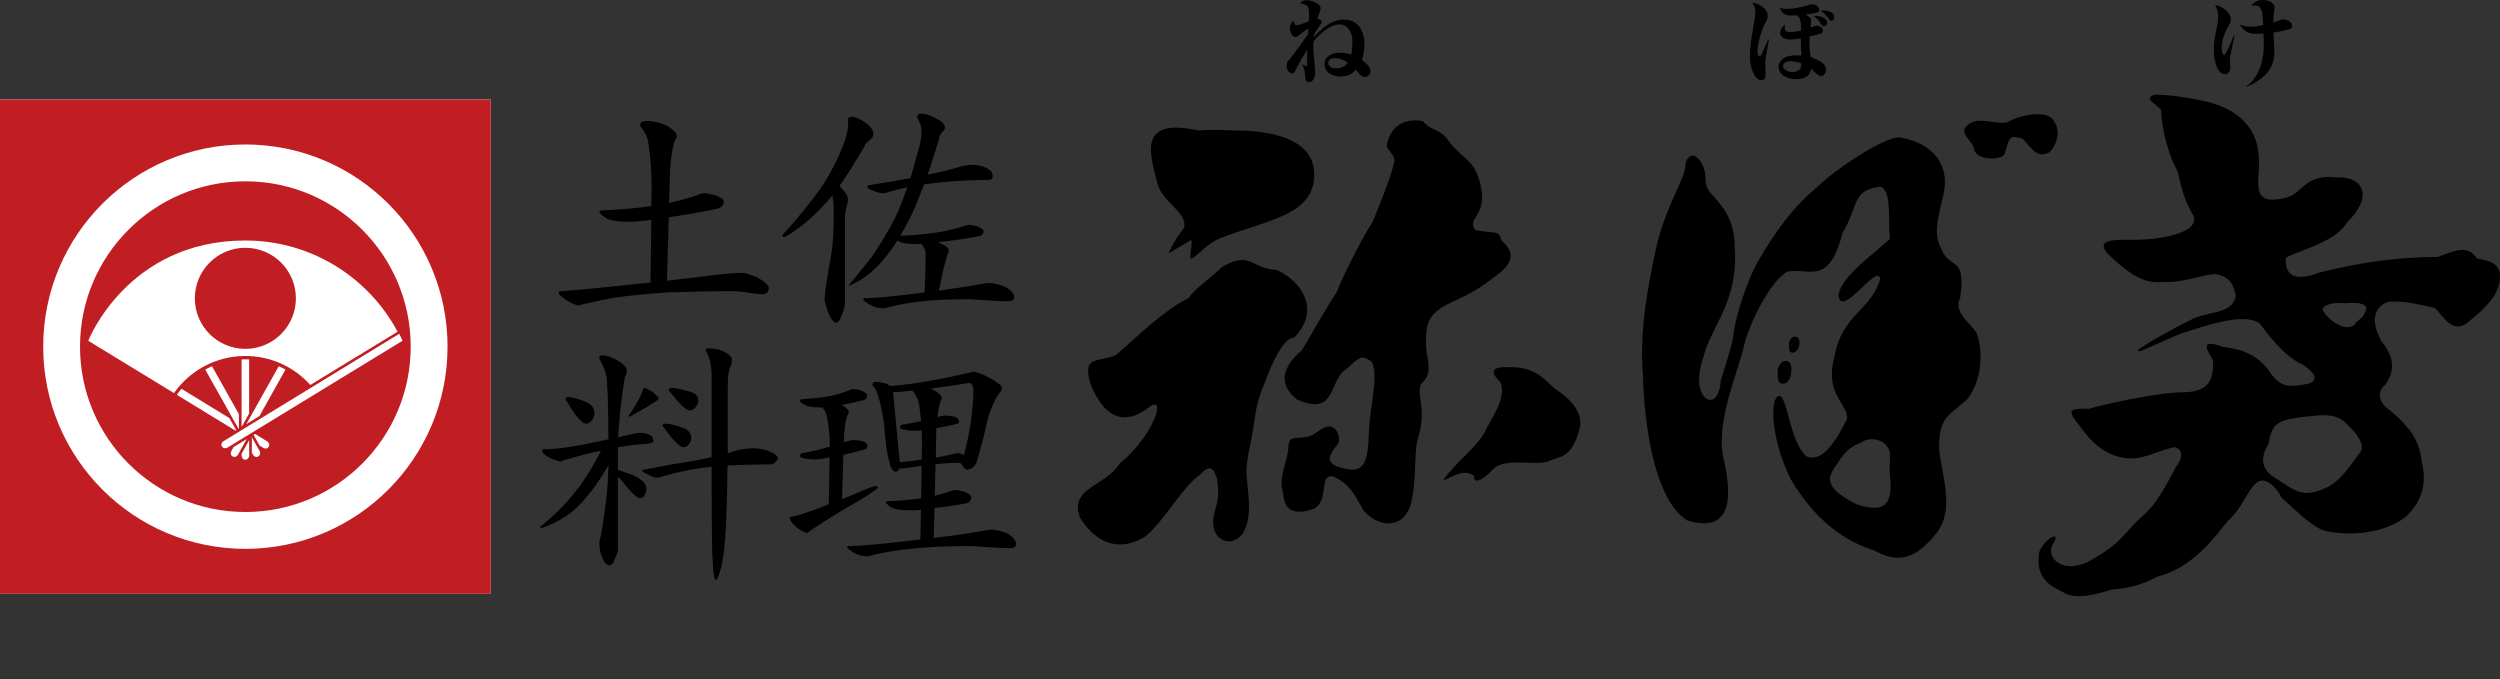 <svg xmlns="http://www.w3.org/2000/svg" width="184" height="50" viewBox="0 0 184 50"><rect x="0" y="0" width="184" height="50" fill="#333333" stroke="none"/><style>.f{fill:#fff;} .r{fill:#c11e24;}</style><path d="M97.287 1.612c0 .047-.021.076-.2.336-.213.319-.283.415-.372.622l-.021.158c1.02-1.116 1.667-1.282 2.232-1.282 1.059 0 1.501.883 1.501 1.806 0 .503-.117.922-.193 1.163.235.16.625.47.625.806 0 .304-.253.45-.418.45-.151 0-.277-.098-.373-.207l-.282-.333c-.118.137-.426.502-1.104.502-.475 0-1.196-.213-1.196-.908 0-.647.634-.846 1.136-.846.421 0 .682.102.821.165.068-.233.095-.744.095-.985 0-.848-.467-1.261-.924-1.261-.825 0-1.629.875-1.941 1.254l-.015.365c0 .359.021.545.083 1.116.021.226.056.605.056.827 0 .373-.193.688-.441.688-.187 0-.276-.145-.296-.42-.027-.413-.049-.551-.219-.908l.338.178.027-.089-.006-.69.012-.449c-.213.324-.729 1.18-.874 1.53-.026.063-.109.201-.253.201-.153 0-.381-.145-.381-.592 0-.234.104-.339.29-.539.083-.09 1.114-1.482 1.282-1.778l.026-.4c-.164.092-.526.359-.71.51-.104.091-.13.118-.234.118-.247 0-.427-.379-.427-.622 0-.282.199-.523.267-.605.05.276.105.365.25.365.131 0 .351-.088.882-.288l.013-.428c0-.58 0-.801-.662-.895.139-.152.29-.229.498-.229.44 0 1.025.304 1.025.593 0 .095-.028.172-.076.281l-.173.471c.278.12.332.146.332.249zm.943 2.666c-.434 0-.476.298-.476.351 0 .111.089.401.583.401.554 0 .788-.31.862-.413-.273-.213-.618-.339-.969-.339zm34.342.386c.051.406-.24.642-.626.642-.413 0-.717-.236-.717-.435 0-.089.084-.365.565-.365.04.001.393.001.778.158zm.308-3.589c.421-.049.734-.118.768-.131.22-.055.241-.124.241-.199 0-.289-.29-.427-.463-.427-.11 0-.193.018-.339.061-.527.153-1.108.276-1.637.276-.215 0-.36-.048-.457-.076.173.476.435.566.895.566l.386-.014c.134.124.187.199.241.442.056.231.056.345.05.674-.104.027-.448.11-.848.11-.337 0-.358-.158-.358-.296l.033-.249c-.165.124-.371.282-.371.621 0 .302.33.475.721.475.318 0 .695-.069.802-.089-.009.419.026.923.046 1.253-.213-.006-.544-.019-.917.055-.245.048-.77.269-.77.814 0 .731.951.889 1.329.889.25 0 .778-.075.96-.422.061-.101.076-.233.088-.344.091.068.134.096.333.289.069.062.266.25.432.25.124 0 .352-.174.352-.449 0-.167-.036-.276-.139-.394-.254-.288-.798-.488-.979-.557-.047-.207-.11-.497-.11-1.068l.015-.454.798-.193c.14-.048.181-.096.181-.207.006-.357-.398-.385-.441-.385-.098 0-.146.015-.469.131l.048-.496c.001-.181-.082-.277-.421-.456zm.649.152c.187.103.331.269.444.462.084.153.129.234.275.234.151 0 .228-.131.228-.249 0-.344-.492-.538-.932-.503l-.015.056zm-3.401 1.673c-.036.098-.258.656-.457 1.068-.027.056-.104.188-.172.188-.083 0-.151-.173-.151-.367 0-.454.276-1.59.564-2.074.124-.207.191-.324.191-.551 0-.524-.672-.958-1.149-.958.091.112.243.297.243.697 0 .186-.021.33-.078.634-.24 1.385-.317 1.894-.317 2.521 0 .358 0 .847.326 1.462.047.089.219.378.49.378.329 0 .329-.295.329-.428l-.019-.607c0-.315 0-.385.033-.598.037-.255.18-1.103.229-1.358l-.062-.007zm3.929-2.074c.292.18.48.476.5.503.056.11.113.199.22.199.09 0 .222-.069.222-.247 0-.517-.719-.511-.943-.511v.056zm31.284 5.514c.613-.393 1.273-1.428 1.273-3.005 0-.09 0-.407-.021-.861l-.482.013c-.434 0-.876-.027-1.282-.703.121.064.385.18.829.18.052 0 .369 0 .91-.111-.056-.889-.069-1.095-.238-1.296-.127-.157-.218-.157-.646-.15.1-.11.35-.406.854-.406.255 0 .872.11.872.571l-.057.469c-.019.136-.036.289-.042.612l.553-.193.177-.041c.045 0 .262.014.463.159.191.138.191.226.191.289 0 .158-.072.22-.109.241-.108.078-.738.214-1.258.289.006.207.068 1.123.068 1.308 0 .573 0 1.8-2.022 2.682l-.033-.047zm-.882-3.687c-.065.275-.346 1.579-.346 1.751l.04.591c0 .366-.259.464-.398.464-.2 0-.298-.09-.401-.201-.062-.075-.413-.524-.413-1.626 0-.516.068-.875.234-1.689.034-.192.079-.405.079-.696 0-.475-.146-.737-.228-.888.562.098 1.17.599 1.17 1.055 0 .184-.076.309-.138.429-.284.466-.538 1.072-.538 1.679 0 .378.108.524.18.524.074 0 .376-.572.704-1.428l.055.035zm-76.231 6.956c-4.517-.994-3.598 1.685-3.06 3.829.372 1.494 2.218 2.143 1.99 3.292-.919 1.226-1.15 1.915-1.15 1.915l1.685-.996c.076.535-.228 1.377 0 1.377.612-.305 1.149-1.149 2.218-1.531 3.601-1.377 6.815-1.684 6.815-4.67 0-3.139-4.592-3.217-5.741-3.217-.169.001-1.831-.112-2.757.001zm-.746 12.326c-2.084 1.016-4.707 3.733-5.376 4.211-1.341.556-2.488-.018-1.837 2.144 1.473 3.578 3.482 2.316 4.287 1.685 1.377-1.034.345 2.123-2.143 4.134-1.071 1.722-3.77 1.779-2.909 4.017.917 1.492 2.584 2.697 4.764 1.378 1.436-1.15 2.7-3.616 4.02-4.533.803-.861.975-.516 1.263.173.286 1.491-.059 2.008-.172 2.636-.516 1.78 1.126 2.789 2.125 1.437.747-1.378.287-3.098.228-4.532.059-1.209.344-2.01.519-3.273.17-.689.056-1.493.919-3.446-.024.028 1.145-3.216 2.066-3.101 2.239-2.297.116-4.42-1.263-4.994-1.953-.118-1.897-1.437-4.019-.231-1.435 1.319-1.916 1.53-2.472 2.295zm15.158-10.104c-.287 1.32-1.187 3.426-1.606 4.478-.92 1.436-2.356 4.363-2.642 5.169-.86 1.322-2.181 3.674-2.584 4.306-1.548 1.32-1.664 2.584-.344 3.617 2.698 1.206 2.411-1.034 3.329-2.011 1.091-.803 1.264-1.491 2.183-.744.515 1.089-.173 3.214-.23 5.28-.057 2.069-.346 2.987-1.895 2.529-1.607-.345-.86-1.15-.345-1.839.172-.23-.056-1.894-1.433-.919-1.149.978-2.181.058-2.24 1.091 0 1.034-.803 2.411-.4 3.447.056.459.056 2.007 2.296 1.202 1.148-.686.289-2.638 1.436-2.352 1.205.572 1.493 1.263 2.182 2.468 1.089 1.32 3.099 1.492 3.559-.743.345-1.665.171-3.215.402-4.365.803-2.468-.116-3.158.287-4.191 1.206-1.092 0-1.953.459-4.307.459-1.607 2.296-1.607 4.306-3.101 1.261-.917 2.697-1.779 1.15-3.157-.231-.803-.406-.459-1.897-.746-.747-.805.803-1.034.402-3.101-.402-2.068-1.205-2.01-2.299-3.33-.744-1.149-1.262-.747-2.008-1.608-2.124-.343-2.584 1.32-2.642 1.837.057.286.574.688.574 1.09zm7.75 16.248c.617 1.131-.726 2.813-1.108 3.733-.652 1.15-2.22 2.297-3.082 3.56.747-.267 1.476-.917 2.297-.344-.095.84 1.052-.077 1.322-.421.917-1.073 3.407-.193 4.305-.728.48-.23 1.553-.114 2.088-2.183.268-.69.114-1.837-1.626-2.985-.519-.269-1.283-1.722-3.39-1.685-2.068-.112-1.034.807-.806 1.053zm33.878-6.144c.462-3.214-.804-2.064-1.378-3.598-.609-1.148-.285-2.143.176-4.153.514-2.64-1.55-3.846-3.331-4.076-1.208.058-4.653 2.355-5.878 3.56-1.874 1.549-3.214 3.369-4.517 5.665-.745 1.282-1.721 4.269-1.78 5.532-.293 1.276-.803 2.757-.918 3.157-.116 2.527-2.411 1.494-1.263-1.78.575-2.238 2.585-4.077 2.297-8.039 0-2.238-1.091-3.214-1.78-4-.575-.708-.23-1.166-.517-1.914-.631-1.377-1.263-.746-1.322-.229 0 1.091-1.224 2.603-2.066 5.743-.919 4.132-1.301 6.89-1.07 9.875.092 3.502.84 9.187 3.29 10.639 3.464 1.015 3.233-2.082 2.602-4.744-.516-2.681 1.206-6.469 1.55-8.135.385-1.682 2.009-4.88 3.217-5.455 1.548-.286 3.042 1.11 4.035-2.87 1.152-1.836.673-3.158 2.759-3.368.9.21.557 2.467.728 3.828-1.207 1.149-3.388 2.585-3.79 4.06.075 2.065 2.987-2.452 3.062-1.074-.707 2.355-2.834 2.585-3.367 5.741-.766 2.833 1.166 3.502.917 4.593-.784 1.494-1.76 3.217-2.984 2.681-1.225-1.072-1.378-4.44-1.992-4.44-.614 0-.766 2.831.843 6.125 2.199 3.73 4.787 4.821 6.203 5.278 1.797.978 3.061.575 4.591-1.377 1.227-1.663.419-3.901.153-5.894-.153-2.525.765-2.716 1.762-3.633.975-.69 1.683-3.102.994-5.092-.308-.615-1.797-1.571-1.226-2.606zm-7.577 15.196c-.995-.497-2.03-1.111-2.01-1.933.114-.573.493-.988.631-1.205.461-.729.843-1.108 1.724-1.454.268-.268 1.39-.407 1.895.363.361.557.018 1.052.209 2.431.116 1.95-.574 2.372-2.449 1.798zm-5.284-10.563c-.283.007-.575.364-.575.794 0 .71.058.891.441.871.285-.017.512-.33.563-.811.049-.423.001-.862-.429-.854zm1.035-1.272c.028-.374-.122-.517-.345-.517-.224 0-.431.23-.431.602 0 .375.029.547.231.576.254.036.515-.289.545-.661zm18.66-16.481c-.487-.745-2.497-.343-3.331.174-.861.229-2.15-.462-2.897.172-.834.631.257 1.061.43 1.837.145.833 2.183.861 2.266.23.384-1.301.347-1.206 1.207-1.062.489.229.979 1.665 2.069 1.034.4-.375.975-1.465.256-2.385zm31.216 10.212c-.691-.956-1.419-.69-2.909-.116-2.296 0-5.28.268-8.689 1.149-1.952.728-2.528.114-2.488-1.034.079-.345 3.711-1.11 4.48-2.64 1.966-1.85 1.305-3.42-.769-3.333-2.333-.267-2.487 1.227-3.711 1.494-2.986.767-1.684-1.607-2.03-3.407-.189-1.875-1.697-3.196-3.864-3.673-1.914-.421-2.986-.499-3.75-.499-1.071.345.571.804.496 1.304-.039.994.575 3.329 1.11 4.171.268.536.23 1.683 1.266 3.482.38 1.264-2.598 1.761-4.712 1.724-1.608-.039-2.56.114-1.415 1.225 1.759 1.646 2.719 1.991 3.869 1.875 1.605.077 2.907-.575 3.864-.575.726.116 1.341.498 1.492 1.646-.304 1.265-1.798 1.071-3.098 1.609-.962.46-3.714 1.951-4.097 2.335-.075.306.689-.192 3.178-1.226 1.299-.382 4.553-1.646 5.779-.725.534.688 1.759 2.409 3.1 2.983.805.499 1.531 1.303.191 1.494-1.11.19-1.685.23-2.45-.767-1.074-1.682-2.686-1.881-3.525-1.989-1.95-.729-1.066.421-.764.957.078 1.378-.268 2.296-1.987 2.374-2.068-.041-6.777 1.07-7.121 1.223-1.685-.075-1.529.23-.688 1.264 1.227 1.799 2.64 2.486 4.097 2.372.764-.037 2.487-.84 2.947-.805.534.193.572.768 0 1.494-.616 1.187-1.415 2.678-2.295 3.442-1.63 1.418-1.455 2.03-4.212 3.524-1.723.803-3.023-.231-2.565-1.262.803-1.189-.536-.538-.955.495-.386 2.03 1.068 2.642 1.645 2.91.917.614 2.181.344 3.749-.151 1.687-.078 2.642-.614 3.371-.957 2.604-.654 4.324-3.102 5.088-4.061.998-.802 1.533-2.369 2.105-2.791.423-.458 1.263-.117 1.877 1.072.613.497 1.72 1.72 2.833 2.294.614.346 4.018.803 6.239-.842 1.187-1.032 1.646-2.445 1.265-3.978-.155-.957-.193-2.145-2.414-3.945-.614-.382-1.033-1.223-.303-1.836.917-1.263.458-2.297-.271-3.215-.881-1.608-.458-2.45.384-2.871.956-.191 2.526.193 3.521.421.69.574 1.341 2.183 2.719.842 1.568-1.263 1.833-1.952 2.026-2.564.342-1.491-.538-1.722-1.609-1.913zm-8.65 14.314c-.46.575-1.339 2.104-2.567 2.602-1.606.69-2.065.269-3.636-.763-1.146-.69-1.068-1.569-.499-2.527 0 0 .117-1.073.614-1.417.459-.421 1.687-.534 2.567-.612 2.218-.307 2.448.536 3.136 1.148.501.614.728 1.227.385 1.569zm-.386-9.415c-.838.536-2.026-.536-2.296-1.034-.229-.382.689-.688 1.531-.572 1.035-.078 1.611 0 1.649.381-.232.882-.728.805-.884 1.225zm-120.658-9.569c.423.174.652.327.652.461 0 .115-.037.231-.095.307-.096.116-.212.193-.365.231-1.153.25-2.363.46-3.593.633l-.135 4.668c1.614-.173 2.825-.326 3.671-.442.768-.075 1.401-.135 1.939-.135.115 0 .481.117 1.057.347.537.307.825.577.825.769 0 .307-.192.46-.537.46-.173 0-.48-.037-.942-.116-.441-.076-.826-.115-1.151-.115-1.633 0-3.228.039-4.784.096-1.248.077-2.554.194-3.938.385-.654.115-1.459.289-2.383.499l-.229.077c-.192 0-.499-.133-.941-.402-.385-.269-.558-.442-.558-.5 0-.096.039-.153.153-.153l1.307-.096c2.037-.192 3.804-.385 5.301-.538l.059-4.609c-.711.096-1.268.134-1.652.134-.941 0-1.556-.115-1.844-.384-.23-.174-.327-.288-.327-.366 0-.038.039-.076.153-.076 1.442-.077 2.671-.173 3.67-.327l.019-1.441c0-1.134-.077-2.171-.23-3.112-.038-.443-.211-.865-.557-1.249l-.059-.173c0-.192.173-.288.537-.288.424 0 .884.115 1.403.326.5.307.768.558.768.787 0 .077-.038.154-.115.268-.173.385-.308 1.115-.384 2.23l-.077 2.419c.787-.172 1.498-.364 2.132-.595.134-.077.288-.116.481-.116.135.001.385.06.769.136zm11.142-5.283c.347.27.517.539.517.788 0 .153-.093.307-.288.48-.191.114-.306.231-.344.384-.673 1.153-1.288 2.151-1.865 2.958.422.424.634.75.634.98 0 .115-.038.307-.115.539-.077.364-.115.556-.115.595v6.456c0 .288-.077.576-.212.883-.153.403-.286.615-.383.615-.29 0-.558-.404-.787-1.211-.076-.191-.115-.366-.115-.519 0-.384.153-1.461.48-3.265.116-.615.192-1.693.192-3.266 0-.385-.039-.749-.096-1.096l-.059.059c-.979 1.134-1.881 1.979-2.707 2.517-.423.326-.712.48-.826.48-.058 0-.077-.038-.077-.153 1.267-1.404 2.305-2.709 3.111-3.9.578-.962 1.056-1.922 1.422-2.901.192-.576.287-.999.287-1.23v-.519c0-.096.097-.155.289-.155.269 0 .615.175 1.057.481zm8.836 3.285c.307.154.462.346.462.595 0 .192-.096.289-.287.289-1.71 0-3.305.115-4.766.326-.345.922-.652 1.671-.921 2.247-.269.556-.557 1.075-.827 1.537 1.268-.057 2.306-.153 3.074-.308.615-.115 1.171-.269 1.671-.422.097-.038.211-.076.327-.076.115 0 .307.038.576.096.307.134.481.249.481.365 0 .077-.02.155-.058.211-.078.096-.155.154-.232.154-.96.192-1.959.326-2.996.442l-.038.019.075.039c.463.191.693.384.693.555l-.039.193c-.153.268-.385 1.19-.691 2.765 1.401-.191 2.535-.365 3.419-.537l.251-.021c.344 0 .748.097 1.228.289.423.25.635.501.635.749 0 .212-.154.307-.442.307-.346 0-.922-.018-1.728-.076-.499-.038-.923-.077-1.268-.077-1.461 0-2.633.058-3.516.173-.787.095-1.538.23-2.267.402-.155.077-.307.097-.463.097-.305 0-.633-.097-.979-.289-.307-.191-.442-.307-.442-.383 0-.038.039-.077.155-.077.633 0 1.998-.116 4.11-.385l.249-.038c.078-1.748.097-2.765.058-3.074-.074-.153-.133-.288-.209-.384l-.04-.095h-.344c-.732 0-1.192-.077-1.403-.23l-.059-.039c-.384.595-.768 1.114-1.171 1.576-.69.805-1.498 1.382-2.4 1.767v-.059c.902-1.093 1.459-1.786 1.689-2.093.653-.941 1.25-1.94 1.786-3.015.289-.615.559-1.326.826-2.094-.403.095-.806.193-1.229.307-.288.096-.461.134-.518.134-.231 0-.48-.057-.788-.192-.269-.096-.403-.192-.403-.269 0-.077.04-.135.153-.135 1.116-.173 2.115-.345 3.016-.518.194-.635.366-1.306.558-1.998.153-.461.25-.961.25-1.459 0-.289-.057-.52-.174-.712-.096-.172-.133-.288-.133-.347 0-.152.095-.23.307-.23.286 0 .633.116 1.017.328.462.211.713.46.713.729 0 .097-.079.193-.214.308-.153.193-.23.365-.23.556-.308.962-.576 1.826-.826 2.575.845-.173 1.729-.385 2.612-.653.249-.038.5-.078.749-.078.289.002.615.08.961.233zm-30.295 16.941c.501.134.866.288 1.115.441.212.173.326.404.326.692 0 .173-.077.346-.192.519-.154.155-.289.231-.423.231-.115 0-.249-.058-.365-.211-.267-.212-.615-.692-1.038-1.422-.076-.077-.096-.134-.096-.173.02-.096.076-.154.154-.154.155 0 .328.038.519.077zm5.687-.482c.307.251.48.404.48.481 0 .077-.057.154-.173.211-.383.268-.999.634-1.806 1.076-.077.057-.154.077-.211.077h-.057c.268-.384.479-.712.652-1.019.212-.365.365-.711.461-1.018l.077-.078c.097.002.289.098.577.27zm.096 3.632c0 .134-.249.212-.71.23-.577.039-1.21.117-1.903.23v1.672l.077.018c.308.117.653.232.999.347.422.211.691.403.845.557.116.153.172.307.172.481 0 .153-.057.327-.134.48-.076.134-.192.191-.326.191-.116 0-.173-.019-.211-.076-.153-.097-.385-.307-.672-.634-.346-.422-.596-.73-.75-.884v5.358c0 .229-.096.48-.25.749-.095.287-.212.442-.365.442-.231 0-.404-.231-.558-.653-.134-.269-.192-.615-.192-.999.174-.846.327-1.75.442-2.69.115-.689.192-1.689.231-3.014l-.212.326c-.422.73-.863 1.343-1.307 1.883-.499.633-1.036 1.151-1.652 1.553-.518.346-1.133.654-1.843.884v-.134c.288-.231.576-.481.844-.731.616-.537 1.153-1.112 1.614-1.707.557-.653 1.133-1.517 1.71-2.592.097-.154.191-.346.288-.577-.769.173-1.671.403-2.709.71l-.251.097c-.114 0-.364-.077-.749-.25-.422-.192-.615-.384-.615-.576 0-.04.038-.077.154-.077.595 0 1.209-.058 1.863-.174.692-.094 1.652-.287 2.863-.556-.02-2.69-.078-4.266-.155-4.687-.114-.442-.287-.863-.519-1.267 0-.154.039-.232.153-.232.404 0 .827.155 1.25.423.422.23.634.499.634.788 0 .114-.058.23-.154.384-.268 1.633-.422 3.112-.499 4.438l1.171-.269c.174-.039.347-.058.519-.058.599.04.907.231.907.596zm1.825-3.842c.499.096.884.21 1.152.326.212.135.327.308.327.519 0 .192-.078.365-.192.519-.154.154-.289.229-.403.229-.134 0-.27-.057-.385-.172-.269-.173-.633-.576-1.094-1.191-.077-.058-.097-.095-.097-.134 0-.096.058-.154.154-.154.135 0 .308.02.538.058zm-.46 2.632c.48.115.845.25 1.095.383.21.155.325.347.325.616 0 .153-.057.307-.172.46-.116.154-.25.211-.365.211-.134 0-.269-.057-.385-.192-.269-.192-.633-.596-1.076-1.248-.077-.058-.115-.096-.115-.134.018-.096.076-.153.152-.153.157-.001.329.019.541.057zm7.05 1.921c.499.211.749.403.749.577 0 .076-.078.172-.193.287-.115.116-.249.155-.403.155-1.154 0-2.19.039-3.113.077-.018 1.575-.037 2.728-.077 3.417-.038 1.537-.134 2.748-.288 3.591-.191.923-.346 1.402-.499 1.402-.115 0-.193-.498-.23-1.477-.039-.193-.077-2.46-.077-6.836l-.788.096c-.826.096-1.845.326-3.035.673l-.154.038c-.171 0-.422-.076-.729-.248-.269-.116-.403-.213-.403-.271 0-.039.037-.076.153-.076.808-.154 1.461-.288 1.999-.384.499-.077 1.134-.173 1.883-.308.384-.077.729-.153 1.075-.23v-5.993c0-.768-.154-1.403-.442-1.863 0-.097.059-.154.211-.154.308 0 .634.057.942.154.519.23.788.46.788.672 0 .134-.02.268-.059.422-.172.25-.249.73-.249 1.46v5.014l.538-.174c.461-.114.884-.191 1.267-.191.326-.003.71.054 1.134.17zm9.72.863l-.499-5.167c.384 0 .863-.039 1.439-.114l.019.037c.288.345.441.731.481 1.114.039.346.098.711.134 1.096-.46.116-.943.192-1.403.268-.115.039-.153.116-.153.231 0 .038.097.096.307.134.25.058.538.078.884.078.078 0 .21 0 .402-.038l.019.999-.019 1.152c-.652.114-1.189.173-1.611.21zm-3.439-5.396c-.097 0-.173.038-.232.076-.347.153-.748.269-1.171.384-.575.135-1.364.231-2.343.289-.117 0-.155.057-.155.153 0 .038.078.115.25.211.211.173.672.25 1.402.25.194.231.289.461.327.691.135.673.212 1.403.212 2.19-.654.193-1.326.364-2.036.481-.117.038-.155.115-.155.23 0 .057.096.116.307.154.25.056.537.076.885.076.152 0 .48-.039.979-.154l-.058 3.457c-.769.307-1.402.538-1.921.692-.269.115-.518.173-.787.21-.117 0-.154.058-.154.135 0 .116.133.326.442.615.385.307.653.441.826.441.058 0 .154-.057.268-.173.827-.558 1.557-1.019 2.171-1.382 1.134-.652 1.978-1.15 2.516-1.535.154-.096.232-.173.232-.211 0-.097-.039-.154-.078-.154-.115 0-.402.096-.864.287-.596.27-1.153.501-1.672.692l.097-3.265c.499-.097 1-.232 1.536-.384.155-.039.23-.115.23-.25 0-.288-.364-.442-1.056-.442-.115 0-.27.039-.462.096l-.212.077.02-.653c.057-.692.153-1.153.269-1.403l.078-.153c0-.154-.174-.346-.519-.557.537-.096 1.056-.211 1.574-.345.096 0 .173-.057.232-.154.038-.058.076-.135.076-.211 0-.097-.172-.211-.479-.364-.269-.06-.461-.097-.575-.097zm1.65-.52c-.154 0-.23.077-.23.232.194.191.347.498.463.921.153.48.286 1.134.401 1.96.097 1.364.232 2.325.423 2.882 0 .116.038.23.135.365.077.172.191.25.307.25.114 0 .193-.078.25-.232.211 0 .768-.058 1.651-.211l-.038 2.402c-.672.095-1.5.171-2.459.212-.114 0-.153.037-.153.075 0 .058.095.153.287.29.232.21.769.306 1.596.306.173 0 .402 0 .711-.039l-.039 2.188-.537.059c-2.422.29-3.996.422-4.726.422-.097 0-.135.039-.135.077 0 .057.135.191.442.384.345.192.672.288.98.288.172 0 .365-.038.556-.114.883-.194 1.806-.346 2.766-.442 1.075-.116 2.478-.193 4.245-.193.346 0 .788.039 1.287.077.807.057 1.383.076 1.729.076.289 0 .442-.095.442-.307 0-.251-.212-.5-.633-.769-.482-.192-.884-.289-1.229-.289l-.289.039c-.999.192-2.304.384-3.919.576l.059-2.208c.806-.076 1.576-.191 2.342-.344.117-.02.213-.078.289-.193.038-.076.077-.152.077-.267 0-.116-.192-.25-.539-.404-.306-.076-.537-.115-.653-.115-.114 0-.23.039-.307.077-.365.115-.769.23-1.192.345l.058-2.324c.596-.058 1.192-.096 1.807-.096.096.077.172.192.249.307.077.135.175.192.289.192.076 0 .192-.02.328-.096.152-.115.267-.25.345-.422.365-1.211.633-2.286.826-3.209.209-.748.498-1.402.884-1.94.113-.116.172-.231.172-.346 0-.153-.345-.422-.999-.788-.558-.268-.921-.402-1.114-.402-2.247.537-4.283.902-6.109 1.056l-.327-.193c-.306-.077-.555-.115-.769-.115zm4.036.5c.826-.115 1.786-.25 2.862-.423.194 0 .307.211.307.595 0 .558-.057 1.172-.134 1.864-.115.961-.307 1.902-.558 2.843-.115-.077-.268-.134-.421-.134-.153 0-.289.038-.442.076-.346.097-.75.175-1.211.251l.038-1.999.021-.172c.461-.077.941-.173 1.479-.307.115-.019.172-.077.172-.173 0-.289-.346-.442-1.035-.442-.098 0-.232.019-.388.057l-.151.058c.038-.538.114-.923.21-1.153.058-.096.096-.173.096-.25 0-.174-.211-.384-.634-.615l-.211-.076z"/><path class="f" d="M0 7.324h36.118v36.381h-36.118z"/><path class="r" d="M0 7.324h36.118v36.381h-36.118z"/><path class="f" d="M3.179 25.514c.001-8.218 6.661-14.879 14.88-14.88 8.218.001 14.879 6.662 14.88 14.88-.001 8.218-6.662 14.88-14.88 14.881-8.219-.001-14.879-6.662-14.88-14.881zm6.275-8.604c-2.204 2.205-3.564 5.24-3.564 8.604 0 3.364 1.36 6.399 3.564 8.605 2.206 2.204 5.241 3.564 8.605 3.564 3.364-.001 6.399-1.36 8.605-3.564 2.204-2.206 3.564-5.241 3.564-8.605-.001-3.364-1.361-6.399-3.564-8.605-2.206-2.204-5.241-3.564-8.605-3.564-3.364.001-6.399 1.36-8.605 3.565zm8.328 16.485v.158s.027.292.28.28c.253-.013.276-.284.276-.284l-.001-1.157-.555 1.003zm-.59-.492l-.173.315s-.119.268.108.38c.228.112.38-.114.38-.114l.648-1.17-.963.589zm1.343-.727l.001 1.141.097.169s.166.243.38.108c.215-.135.103-.383.103-.383l-.581-1.035zm1.148.32l-.91-.559-.109.066.442.792.29.177s.263.131.384-.092c.122-.223-.097-.384-.097-.384zm9.704-7.93l-12.954 7.917s-.236.175-.093.384c.143.209.387.087.387.087l12.897-7.874c-.001 0-.075-.192-.237-.514zm-12.503 6.207l-3.525-2.156c-.122.142-.236.289-.344.441l4.318 2.64.052-.033-.501-.892zm.698-.295l-1.978-3.523c-.171.074-.337.156-.499.244l2.451 4.362.028-.017-.002-1.066zm.757-4.024l-.28-.006-.279.006.002 4.974.553-.993v-3.981m-.207 4.76l.964-.59 1.921-3.425c-.162-.088-.328-.17-.499-.243l-2.386 4.258zm-.069-13.513c-8.692 0-11.564 7.38-11.564 7.38l6.31 3.849c1.163-1.651 3.081-2.73 5.254-2.73 1.898 0 3.604.823 4.78 2.132l6.423-3.919c-2.139-3.997-6.353-6.712-11.203-6.712zm0 7.975c-2.054 0-3.719-1.665-3.719-3.719s1.665-3.719 3.719-3.719 3.719 1.665 3.719 3.719-1.665 3.719-3.719 3.719z"/></svg>